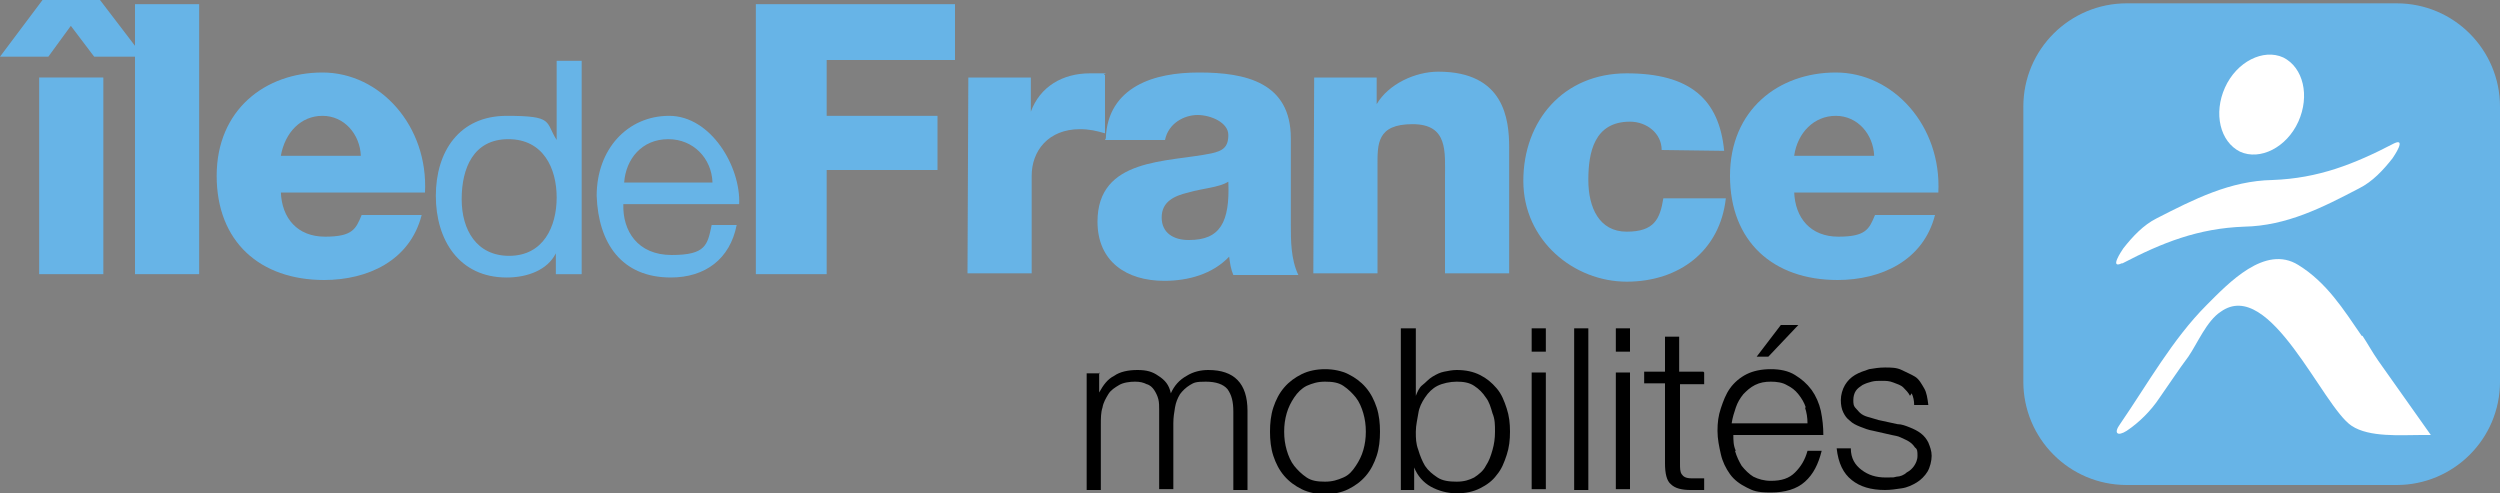 <svg xmlns="http://www.w3.org/2000/svg" xmlns:xlink="http://www.w3.org/1999/xlink" id="Calque_3" version="1.1" viewBox="0 0 300 59.2" width="3000" height="592">
  <rect x="0" y="0" width="300" height="59.2" fill="#808080" stroke="none"/>
  <!-- Generator: Adobe Illustrator 29.3.0, SVG Export Plug-In . SVG Version: 2.1.0 Build 91)  -->
  <defs>
    <style>
      .st0 {
        fill: #fff;
      }

      .st1 {
        fill: #67b4e7;
      }
    </style>
  </defs>
  <g>
    <path class="st1" d="M287.6.4h-32.4c-6.8,0-12.4,5.5-12.4,12.4v33c0,6.8,5.5,12.4,12.4,12.4h32.4c6.8,0,12.4-5.5,12.4-12.4V12.8c0-6.8-5.5-12.4-12.4-12.4Z"/>
    <path class="st0" d="M268.8,18.2c2.4,1.1,5.6-.5,7-3.6s.6-6.5-1.8-7.7c-2.4-1.1-5.6.5-7,3.6-1.4,3.1-.6,6.5,1.8,7.7Z"/>
    <path class="st0" d="M254.7,31.6c4.8-2.5,9.1-4.2,14.6-4.4,5.1-.1,9.4-2.3,13.8-4.6,1.6-.8,2.9-2.2,4-3.6.2-.3,1.7-2.5.2-1.8-4.8,2.5-9.1,4.2-14.6,4.4-5.1.1-9.4,2.3-13.9,4.6-1.6.8-2.9,2.2-4,3.6-.2.3-1.7,2.5-.2,1.8Z"/>
    <path class="st0" d="M283.4,40.3c-2.2-3.2-4.2-6.4-7.6-8.5-4-2.5-8.4,2.2-11,4.8-4.1,4.1-7.1,9.5-10.4,14.3-.8,1.1-.3,1.5.8.8,1.5-1,2.9-2.4,3.9-3.9,1.2-1.7,2.3-3.4,3.5-5,1.1-1.6,2.2-4.3,3.9-5.4,5.9-4.2,12.2,11.4,15.7,13.7,2.1,1.4,5.9,1.1,8.3,1.1h1.2l-6.3-8.9c-.7-1-1.3-2.1-1.9-3Z"/>
  </g>
  <g id="IDF">
    <g>
      <rect class="st1" x="4.7" y="9.3" width="7.7" height="23.6"/>
      <polygon class="st1" points="12 0 5.1 0 0 6.8 5.8 6.8 8.5 3.1 11.3 6.8 16.2 6.8 16.2 5.5 12 0"/>
      <polygon class="st1" points="16.2 .5 16.2 5.5 16.2 6.8 16.2 32.9 23.9 32.9 23.9 .5 16.2 .5"/>
    </g>
    <path class="st1" d="M33.7,18.7h9.6c-.1-2.6-2-4.8-4.6-4.8s-4.5,2-5,4.8h0ZM33.7,23c.1,3.2,2,5.4,5.3,5.4s3.7-.9,4.4-2.6h7.2c-1.4,5.5-6.5,7.8-11.7,7.8-7.7,0-12.9-4.6-12.9-12.5s5.8-12.4,12.7-12.4,12.7,6.4,12.3,14.4h-17.3s0,0,0,0Z"/>
    <path class="st1" d="M61.1,30.7c4.1,0,5.7-3.5,5.7-7s-1.6-7-5.8-7-5.6,3.5-5.6,7.2,1.8,6.8,5.7,6.8M69.7,32.9h-3v-2.5h0c-1,2-3.4,2.9-5.9,2.9-5.7,0-8.5-4.5-8.5-9.8s2.8-9.6,8.5-9.6,4.6.7,6,2.9h0V7.3h3v25.6Z"/>
    <path class="st1" d="M74.9,21.9h10.6c-.1-2.9-2.3-5.2-5.3-5.2-3.2,0-5.1,2.4-5.3,5.2h0ZM88.4,27c-.8,4.1-3.8,6.3-7.9,6.3-5.9,0-8.7-4.1-8.9-9.8,0-5.6,3.7-9.6,8.7-9.6s8.6,6.1,8.4,10.6h-13.9c-.1,3.2,1.7,6.1,5.8,6.1s4.3-1.2,4.8-3.6h3M88.4,27h0Z"/>
    <polygon class="st1" points="90.7 32.9 90.7 .5 114.6 .5 114.6 7.2 99.2 7.2 99.2 13.9 112.5 13.9 112.5 20.4 99.2 20.4 99.2 32.9 90.7 32.9"/>
    <path class="st1" d="M116.2,9.3h7.5v4.1h0c1.1-3,3.8-4.6,7.1-4.6s1.2,0,1.8.2v7c-1-.3-1.9-.5-3-.5-3.8,0-5.8,2.6-5.8,5.6v11.7h-7.7M116.2,32.9V9.3v23.6Z"/>
    <path class="st1" d="M142.7,28.8c3.7,0,4.9-2.1,4.7-7-1.1.7-3.1.8-4.8,1.3-1.7.4-3.2,1.1-3.2,3s1.5,2.7,3.2,2.7M132.7,16.6c.1-3.1,1.6-5.1,3.7-6.3,2.1-1.2,4.8-1.6,7.5-1.6,5.6,0,11,1.2,11,7.9v10.3c0,2,0,4.2.9,6.1h-7.8c-.3-.7-.4-1.4-.5-2.2-2,2.1-4.9,2.9-7.8,2.9-4.5,0-8-2.3-8-7.1,0-7.7,8.4-7.1,13.7-8.2,1.3-.3,2-.7,2-2.2s-2.1-2.4-3.7-2.4-3.5,1-3.9,3h-7.2Z"/>
    <path class="st1" d="M157.7,9.3h7.5v3.2h0c1.4-2.4,4.6-3.9,7.4-3.9,7.9,0,8.5,5.7,8.5,9.1v15.1h-7.7v-11.4c0-3.2.4-6.5-3.9-6.5s-4.2,2.4-4.2,5v12.9h-7.7M157.6,32.9V9.3v23.6Z"/>
    <path class="st1" d="M199.4,18c0-2-1.8-3.4-3.8-3.4-4.3,0-5,3.7-5,7s1.3,6.2,4.6,6.2,4-1.5,4.4-4h7.5c-.7,6.3-5.6,10-11.9,10s-12.4-4.9-12.4-12.1,4.8-12.9,12.4-12.9,11.1,3.1,11.7,9.3M206.9,18h-7.5,7.5Z"/>
    <path class="st1" d="M215.3,18.7h9.6c-.1-2.6-2-4.8-4.6-4.8s-4.6,2-5,4.8ZM215.3,23c.1,3.2,2,5.4,5.3,5.4s3.7-.9,4.4-2.6h7.2c-1.4,5.5-6.5,7.8-11.7,7.8-7.7,0-12.9-4.6-12.9-12.5s5.8-12.4,12.7-12.4,12.7,6.4,12.3,14.4h-17.3,0s0,0,0,0Z"/>
  </g>
  <g id="Mobilit&#xE9;s">
    <path d="M131.9,44.7v2.4h0c.5-.9,1-1.6,1.8-2,.7-.5,1.7-.7,2.8-.7s1.8.2,2.5.7c.8.5,1.3,1.1,1.5,2.1.4-.9,1-1.6,1.9-2.1.8-.5,1.7-.7,2.6-.7,3.1,0,4.7,1.6,4.7,4.9v9.5h-1.7v-9.4c0-1.2-.2-2-.7-2.7-.5-.6-1.4-.9-2.6-.9s-1.4.1-1.9.4-.9.7-1.2,1.1c-.3.5-.5,1-.6,1.6-.1.6-.2,1.2-.2,1.9v7.9h-1.7v-9.5c0-.5,0-.9-.1-1.3s-.3-.8-.5-1.1c-.2-.3-.5-.6-.9-.7-.4-.2-.8-.3-1.4-.3s-1.4.1-1.9.4-1,.6-1.3,1.1-.6,1-.7,1.6c-.2.6-.2,1.3-.2,2.1v7.8h-1.7v-14h1.6,0Z"/>
    <path d="M161.8,44.9c.8.4,1.5.9,2.1,1.6s1,1.5,1.3,2.4.4,1.9.4,2.9-.1,2-.4,2.9-.7,1.7-1.3,2.4-1.3,1.2-2.1,1.6-1.8.6-2.8.6-2-.2-2.8-.6-1.5-.9-2.1-1.6-1-1.5-1.3-2.4-.4-1.9-.4-2.9.1-2,.4-2.9.7-1.7,1.3-2.4,1.3-1.2,2.1-1.6,1.8-.6,2.8-.6,2,.2,2.8.6h0ZM156.8,46.3c-.6.3-1.1.8-1.5,1.4-.4.6-.7,1.2-.9,1.9s-.3,1.4-.3,2.2.1,1.5.3,2.2.5,1.4.9,1.9.9,1,1.5,1.4,1.3.5,2.2.5,1.5-.2,2.2-.5,1.1-.8,1.5-1.4c.4-.6.7-1.2.9-1.9s.3-1.4.3-2.2-.1-1.5-.3-2.2-.5-1.4-.9-1.9-.9-1-1.5-1.4-1.3-.5-2.2-.5-1.5.2-2.2.5Z"/>
    <path d="M169.9,39.4v8.1h0c.2-.5.4-1,.8-1.3s.7-.7,1.2-1,.9-.5,1.4-.6c.5-.1,1-.2,1.5-.2,1.1,0,2,.2,2.8.6s1.4.9,2,1.6.9,1.5,1.2,2.4c.3.9.4,1.8.4,2.8s-.1,1.9-.4,2.8c-.3.9-.6,1.7-1.2,2.4-.5.7-1.2,1.2-2,1.6-.8.4-1.7.6-2.8.6s-2.2-.3-3.1-.8c-.9-.5-1.6-1.3-2-2.3h0v2.7h-1.6v-19.4h1.7,0ZM179.1,49.6c-.2-.7-.4-1.4-.8-1.9-.4-.6-.8-1-1.4-1.4-.6-.4-1.3-.5-2.1-.5s-1.7.2-2.3.5-1.1.8-1.5,1.4c-.4.6-.7,1.2-.8,1.9s-.3,1.4-.3,2.2,0,1.4.3,2.2c.2.7.5,1.4.8,1.9.4.6.9,1,1.5,1.4s1.4.5,2.3.5,1.5-.2,2.1-.5c.6-.4,1.1-.8,1.4-1.4.4-.6.6-1.2.8-1.9.2-.7.3-1.4.3-2.2s0-1.5-.3-2.2Z"/>
    <path d="M185.5,39.4v2.8h-1.7v-2.8h1.7ZM185.5,44.7v14h-1.7v-14h1.7Z"/>
    <path d="M190.6,39.4v19.4h-1.7v-19.4h1.7Z"/>
    <path d="M195.6,39.4v2.8h-1.7v-2.8h1.7ZM195.6,44.7v14h-1.7v-14h1.7Z"/>
    <path d="M204.5,44.7v1.4h-2.9v9.5c0,.6,0,1,.2,1.3s.5.5,1.2.5c.5,0,1,0,1.5,0v1.4c-.3,0-.5,0-.8,0s-.5,0-.8,0c-1.1,0-1.9-.2-2.4-.7-.5-.4-.7-1.3-.7-2.5v-9.6h-2.5v-1.4h2.5v-4.2h1.7v4.2h2.9,0Z"/>
    <path d="M208.2,54.1c.2.7.5,1.3.8,1.8.4.5.9,1,1.4,1.3.6.3,1.3.5,2.1.5,1.3,0,2.2-.3,2.9-1s1.2-1.5,1.5-2.6h1.7c-.4,1.6-1,2.8-2,3.7-1,.9-2.4,1.3-4.1,1.3s-2.1-.2-2.9-.6c-.8-.4-1.5-.9-2-1.6s-.9-1.5-1.1-2.4c-.2-.9-.4-1.8-.4-2.8s.1-1.8.4-2.7.6-1.7,1.1-2.4,1.2-1.3,2-1.7c.8-.4,1.8-.6,2.9-.6s2.1.2,2.9.7c.8.5,1.4,1,2,1.8.5.7.9,1.6,1.1,2.5.2,1,.3,1.9.3,2.9h-10.8c0,.6,0,1.3.3,1.9h0ZM216.7,48.9c-.2-.6-.5-1.1-.9-1.6-.4-.5-.8-.8-1.4-1.1-.5-.3-1.2-.4-1.9-.4s-1.3.1-1.9.4-1,.7-1.4,1.1c-.4.5-.7,1-.9,1.6-.2.6-.4,1.2-.5,1.9h9.1c0-.7-.1-1.3-.3-1.9h0ZM210.8,42.8l2.9-3.8h2.1l-3.6,3.8h-1.4Z"/>
    <path d="M229.2,47.5c-.2-.4-.5-.7-.8-1s-.7-.4-1.2-.6-.9-.2-1.4-.2-.8,0-1.2.1-.7.2-1.1.4c-.3.2-.6.4-.8.7s-.3.7-.3,1.1,0,.7.3,1,.4.5.7.7.6.3,1,.4c.3.1.7.2,1,.3l2.3.5c.5,0,1,.2,1.5.4s.9.4,1.3.7.7.7.9,1.1c.2.5.4,1,.4,1.6s-.2,1.4-.5,1.9-.8,1-1.3,1.3c-.5.3-1.1.6-1.8.7-.7.1-1.3.2-2,.2-1.7,0-3-.4-4-1.2-1-.8-1.6-2-1.8-3.8h1.7c0,1.2.5,2,1.3,2.6.8.6,1.7.9,2.9.9s.8,0,1.3-.1c.4,0,.9-.2,1.2-.5.4-.2.7-.5.9-.8.2-.3.4-.7.4-1.2s0-.8-.3-1c-.2-.3-.4-.5-.7-.7-.3-.2-.6-.3-1-.5s-.7-.2-1.1-.3l-2.2-.5c-.6-.1-1.1-.3-1.6-.5-.5-.2-.9-.4-1.2-.7-.4-.3-.6-.6-.8-1-.2-.4-.3-.9-.3-1.5s.2-1.3.5-1.8c.3-.5.7-.9,1.2-1.2.5-.3,1.1-.5,1.7-.7.6-.1,1.2-.2,1.9-.2s1.4,0,2,.3,1.1.5,1.6.8.8.9,1.1,1.4.4,1.2.5,2h-1.7c0-.5-.1-1-.3-1.4h0Z"/>
  </g>
</svg>